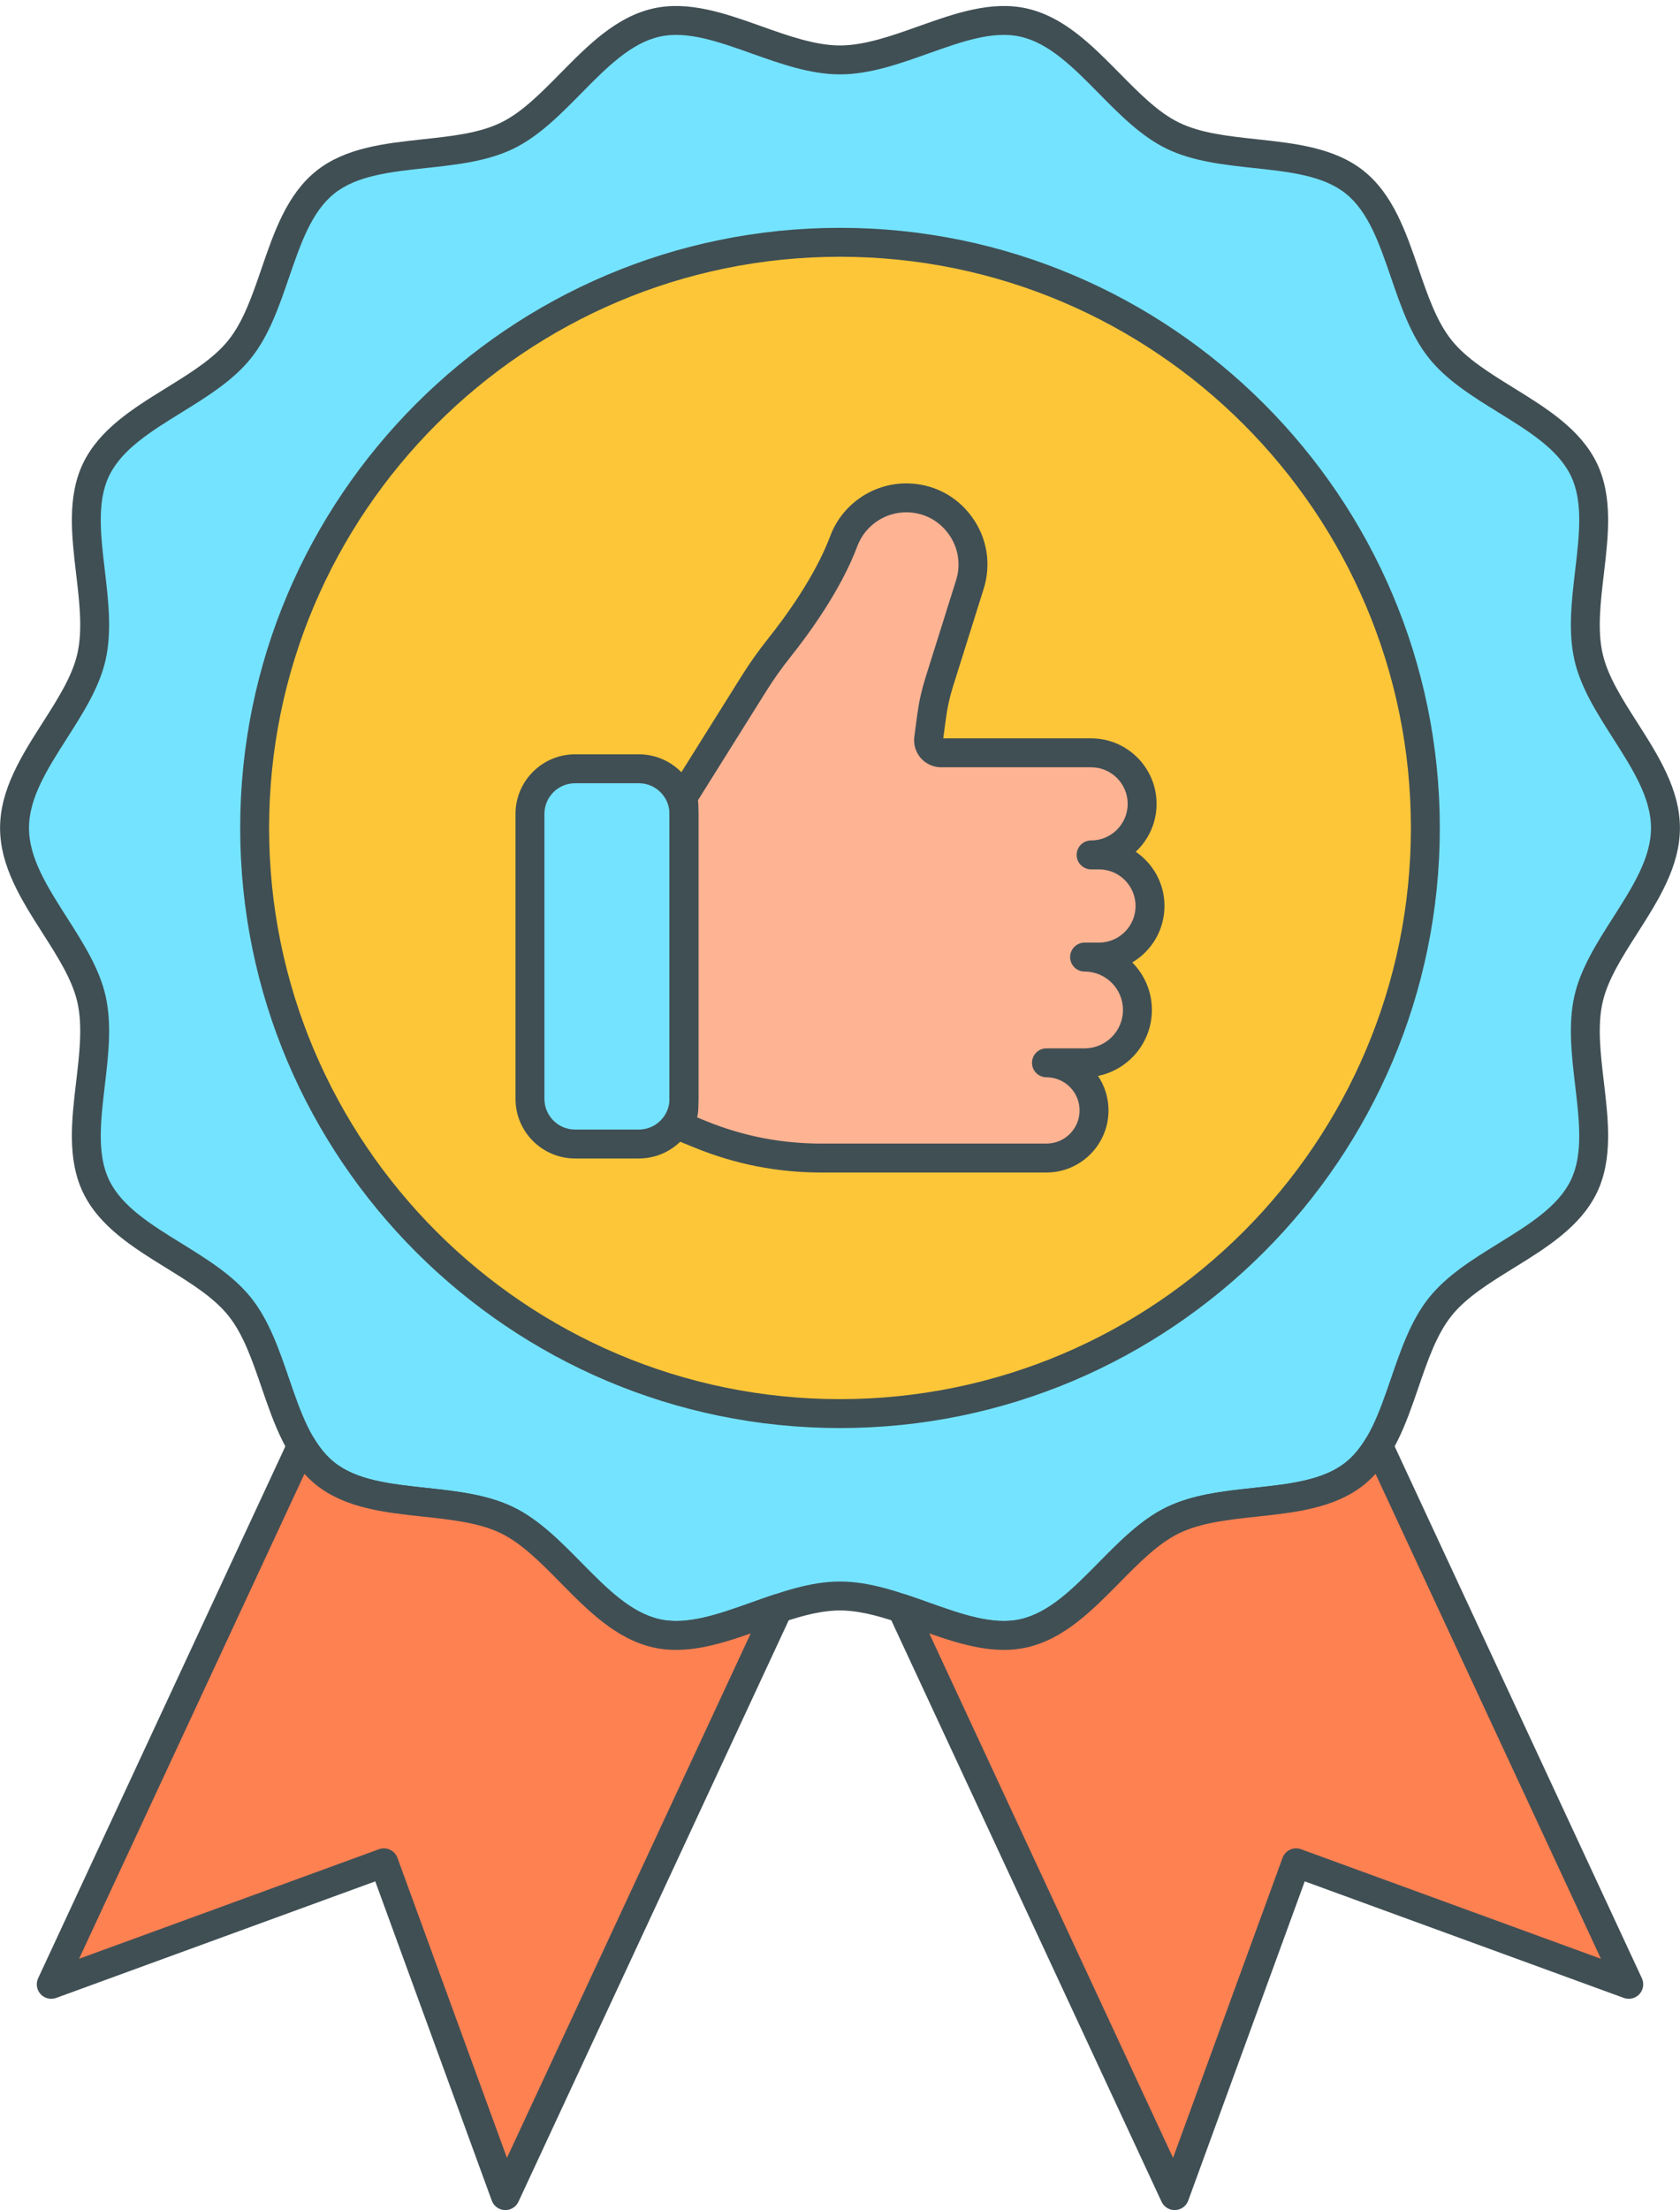 <?xml version="1.0" encoding="UTF-8"?>
<!DOCTYPE svg PUBLIC '-//W3C//DTD SVG 1.0//EN'
          'http://www.w3.org/TR/2001/REC-SVG-20010904/DTD/svg10.dtd'>
<svg data-name="Layer 1" height="764" preserveAspectRatio="xMidYMid meet" version="1.0" viewBox="209.5 117.1 581.0 763.8" width="581" xmlns="http://www.w3.org/2000/svg" xmlns:xlink="http://www.w3.org/1999/xlink" zoomAndPan="magnify"
><g id="change1_1"
  ><path d="M785.475,403.184c0,21.075-22.118,39.381-26.6,59.099-4.628,20.36,7.247,46.425-1.615,64.794-9.008,18.672-36.882,25.588-49.689,41.626-12.869,16.117-13.455,44.811-29.572,57.68-16.039,12.807-44.124,7.038-62.796,16.047-18.369,8.862-31.31,34.503-51.67,39.131-19.718,4.482-42.457-12.903-63.532-12.903s-43.814,17.385-63.532,12.903c-20.36-4.628-33.302-30.269-51.671-39.131-18.672-9.008-46.758-3.24-62.796-16.047-16.117-12.869-16.703-41.564-29.572-57.68s-40.681-22.954-49.689-41.627c-8.862-18.369,3.013-44.433-1.615-64.793-4.482-19.718-26.6-38.024-26.6-59.099s22.118-39.381,26.6-59.099c4.628-20.36-7.247-46.425,1.615-64.794,9.008-18.672,36.882-25.588,49.689-41.626,12.869-16.117,13.455-44.811,29.572-57.68,16.039-12.807,44.124-7.038,62.796-16.047,18.369-8.862,31.31-34.503,51.67-39.131,19.718-4.482,42.457,12.903,63.532,12.903s43.814-17.385,63.532-12.903c20.36,4.628,33.302,30.269,51.671,39.131,18.672,9.008,46.758,3.24,62.796,16.047s16.703,41.564,29.572,57.68c12.807,16.039,40.681,22.954,49.689,41.627,8.862,18.369-3.013,44.433,1.615,64.793,4.482,19.718,26.6,38.024,26.6,59.099Z" fill="#74e3ff"
  /></g
  ><g id="change2_1"
  ><circle cx="500" cy="403.184" fill="#fdc638" r="202.434"
  /></g
  ><g
  ><g id="change1_2"
    ><rect fill="#74e3ff" height="129.698" rx="15.588" ry="15.588" width="53.253" x="392.78" y="382.736"
    /></g
    ><g id="change3_1"
    ><path d="M607.22,430.163h0c0-9.753-7.906-17.658-17.658-17.658h-2.719c9.744,0,17.644-7.9,17.644-17.644h0c0-9.745-7.9-17.644-17.644-17.644h-51.884c-2.622,0-4.644-2.31-4.298-4.909l1.038-7.783c.526-3.945,1.39-7.837,2.584-11.634l10.629-33.821c4.671-14.863-6.429-29.988-22.009-29.988h0c-9.601,0-18.214,5.938-21.581,14.929-5.512,14.716-16.4,29.501-22.355,36.955-3.168,3.966-6.099,8.111-8.793,12.413l-24.571,39.228c.272,1.055.432,2.154.432,3.294v103.37c0,2.474-.695,4.781-1.883,6.758l7.863,3.188c13.148,5.33,27.201,8.07,41.388,8.07h77.997c9.09,0,16.459-7.369,16.459-16.459h0c0-9.09-7.369-16.459-16.459-16.459h13.191c10.092,0,18.274-8.181,18.274-18.274h0c0-10.093-8.181-18.274-18.274-18.274h4.972c9.753,0,17.659-7.906,17.659-17.659Z" fill="#feb393"
    /></g
  ></g
  ><g fill="#404f54" id="change4_5"
  ><path d="M430.445,517.435h-22.077c-11.353,0-20.588-9.236-20.588-20.589v-98.521c0-11.353,9.235-20.588,20.588-20.588h22.077c11.353,0,20.588,9.235,20.588,20.588v98.521c0,11.353-9.235,20.589-20.588,20.589ZM408.368,387.736c-5.838,0-10.588,4.75-10.588,10.588v98.521c0,5.839,4.75,10.589,10.588,10.589h22.077c5.838,0,10.588-4.75,10.588-10.589v-98.521c0-5.838-4.75-10.588-10.588-10.588h-22.077Z"
    /><path d="M571.398,522.287h-77.997c-14.9,0-29.458-2.839-43.267-8.437l-7.862-3.188c-1.354-.55-2.4-1.664-2.863-3.05-.463-1.387-.297-2.906.456-4.159.765-1.272,1.169-2.719,1.169-4.183v-103.37c0-.662-.09-1.33-.273-2.043-.344-1.33-.125-2.741.604-3.905l24.571-39.228c2.8-4.472,5.87-8.806,9.123-12.879,5.802-7.262,16.317-21.54,21.579-35.588,4.071-10.871,14.626-18.176,26.264-18.176,9.036,0,17.284,4.178,22.631,11.463,5.346,7.284,6.858,16.405,4.148,25.024l-10.629,33.821c-1.104,3.511-1.91,7.143-2.397,10.795l-.938,7.031h51.125c12.486,0,22.645,10.158,22.645,22.644,0,6.528-2.776,12.42-7.211,16.557,5.997,4.08,9.944,10.961,9.944,18.746,0,8.296-4.481,15.565-11.151,19.514,4.197,4.212,6.795,10.018,6.795,16.419,0,11.244-8.016,20.651-18.632,22.81,2.289,3.412,3.625,7.514,3.625,11.923,0,11.833-9.626,21.459-21.458,21.459ZM450.59,503.244l3.303,1.339c12.609,5.112,25.902,7.704,39.509,7.704h77.997c6.318,0,11.458-5.141,11.458-11.459s-5.14-11.458-11.458-11.458c-2.762,0-5-2.238-5-5s2.238-5,5-5h13.19c7.319,0,13.274-5.955,13.274-13.274s-5.955-13.273-13.274-13.273c-2.762,0-5-2.238-5-5s2.238-5,5-5h4.972c6.98,0,12.659-5.679,12.659-12.659s-5.679-12.658-12.658-12.658h-2.72c-2.762,0-5-2.238-5-5s2.238-5,5-5c6.973,0,12.645-5.672,12.645-12.645s-5.672-12.644-12.645-12.644h-51.884c-2.691,0-5.251-1.161-7.024-3.187-1.772-2.024-2.585-4.716-2.229-7.384l1.038-7.783c.563-4.22,1.495-8.415,2.771-12.472l10.629-33.82c1.744-5.549.771-11.421-2.671-16.11-3.442-4.689-8.752-7.379-14.569-7.379-7.49,0-14.281,4.695-16.898,11.684-5.747,15.345-16.959,30.596-23.131,38.321-3.016,3.775-5.862,7.795-8.462,11.945l-23.529,37.565c.102.772.153,1.542.153,2.303v103.37c0,1.341-.15,2.674-.444,3.974Z"
  /></g
  ><g id="change4_1"
  ><path d="M500,610.618c-114.38,0-207.435-93.055-207.435-207.434s93.055-207.435,207.435-207.435,207.435,93.055,207.435,207.435-93.055,207.434-207.435,207.434ZM500,205.75c-108.866,0-197.435,88.568-197.435,197.435s88.568,197.434,197.435,197.434,197.435-88.568,197.435-197.434-88.568-197.435-197.435-197.435Z" fill="#404f54"
  /></g
  ><g id="change4_2"
  ><path d="M443.316,687.3c-2.668,0-5.322-.263-7.957-.861-12.858-2.923-22.594-12.798-32.008-22.348-6.918-7.019-13.453-13.647-20.728-17.157-7.489-3.612-16.888-4.627-26.839-5.701-13.19-1.424-26.83-2.896-36.905-10.941-10.131-8.09-14.596-21.098-18.914-33.678-3.238-9.434-6.298-18.344-11.444-24.789-5.101-6.388-13.074-11.317-21.517-16.537-11.354-7.019-23.095-14.277-28.768-26.037-5.562-11.526-3.961-25.105-2.413-38.237,1.177-9.987,2.289-19.421.425-27.62-1.766-7.769-6.737-15.56-12-23.808-7.239-11.345-14.725-23.075-14.725-36.4s7.485-25.056,14.725-36.4c5.263-8.248,10.234-16.039,12-23.808,1.864-8.199.752-17.634-.425-27.621-1.548-13.132-3.148-26.711,2.413-38.237,5.673-11.76,17.414-19.019,28.768-26.038,8.442-5.219,16.416-10.148,21.517-16.536,5.146-6.445,8.206-15.355,11.444-24.789,4.318-12.58,8.784-25.588,18.915-33.678,10.075-8.044,23.714-9.517,36.905-10.94,9.95-1.074,19.35-2.09,26.839-5.702,7.274-3.51,13.809-10.138,20.727-17.156,9.414-9.55,19.149-19.425,32.008-22.348,12.325-2.801,25.118,1.754,37.49,6.157,9.144,3.255,18.598,6.621,27.15,6.621s18.007-3.366,27.15-6.621c12.373-4.404,25.165-8.958,37.49-6.157,12.858,2.923,22.593,12.798,32.007,22.348,6.919,7.018,13.454,13.646,20.729,17.156,7.49,3.613,16.889,4.628,26.841,5.702,13.189,1.424,26.829,2.896,36.903,10.94,10.131,8.09,14.596,21.098,18.914,33.679,3.238,9.434,6.298,18.344,11.444,24.789,5.101,6.388,13.074,11.317,21.516,16.536,11.354,7.019,23.096,14.277,28.769,26.038,5.562,11.526,3.961,25.105,2.413,38.236-1.177,9.988-2.289,19.422-.425,27.621,1.766,7.769,6.737,15.56,12,23.808,7.239,11.345,14.725,23.075,14.725,36.4s-7.485,25.057-14.725,36.4c-5.264,8.248-10.234,16.039-12,23.807-1.864,8.199-.752,17.634.425,27.622,1.548,13.132,3.148,26.711-2.413,38.237-5.673,11.761-17.414,19.019-28.769,26.038-8.441,5.219-16.415,10.147-21.516,16.535-5.146,6.445-8.206,15.355-11.444,24.789-4.318,12.58-8.784,25.589-18.915,33.679-10.074,8.044-23.714,9.517-36.903,10.94-9.951,1.074-19.351,2.089-26.841,5.702-7.274,3.51-13.809,10.138-20.727,17.156-9.414,9.55-19.149,19.425-32.008,22.348-12.33,2.803-25.119-1.755-37.489-6.158-9.144-3.255-18.599-6.621-27.151-6.621s-18.008,3.366-27.151,6.621c-9.727,3.463-19.716,7.019-29.532,7.02ZM500,663.659c10.28,0,20.562,3.66,30.505,7.2,11.533,4.105,22.425,7.989,31.919,5.827,10.007-2.274,18.312-10.698,27.103-19.616,7.212-7.315,14.669-14.88,23.503-19.142,9.046-4.364,19.756-5.521,30.113-6.639,12.31-1.329,23.937-2.584,31.736-8.812,7.857-6.274,11.665-17.367,15.697-29.111,3.373-9.823,6.86-19.982,13.088-27.782,6.182-7.741,15.276-13.364,24.071-18.801,10.602-6.554,20.614-12.744,25.021-21.878,4.295-8.903,2.932-20.473,1.488-32.722-1.225-10.389-2.491-21.131-.246-31.009,2.151-9.464,7.83-18.363,13.322-26.969,6.765-10.602,13.154-20.614,13.154-31.021s-6.39-20.42-13.154-31.021c-5.492-8.605-11.171-17.505-13.322-26.97-2.245-9.877-.979-20.619.246-31.008,1.443-12.249,2.807-23.817-1.488-32.721-4.407-9.135-14.42-15.324-25.021-21.878-8.796-5.438-17.891-11.06-24.072-18.802-6.228-7.8-9.715-17.958-13.088-27.783-4.031-11.744-7.839-22.837-15.696-29.11-7.8-6.229-19.427-7.483-31.737-8.812-10.357-1.118-21.067-2.274-30.112-6.639-8.834-4.262-16.292-11.826-23.504-19.142-8.792-8.919-17.096-17.342-27.103-19.616-9.494-2.161-20.386,1.721-31.92,5.826-9.942,3.54-20.225,7.2-30.504,7.2s-20.562-3.66-30.504-7.2c-11.534-4.105-22.428-7.985-31.92-5.826-10.007,2.274-18.312,10.698-27.103,19.616-7.212,7.315-14.669,14.88-23.503,19.142-9.046,4.364-19.755,5.52-30.111,6.638-12.311,1.329-23.938,2.585-31.738,8.813-7.857,6.274-11.665,17.366-15.697,29.11-3.372,9.824-6.86,19.982-13.088,27.782-6.182,7.742-15.277,13.365-24.072,18.802-10.601,6.554-20.614,12.744-25.021,21.878-4.295,8.903-2.932,20.472-1.488,32.721,1.225,10.389,2.491,21.131.246,31.009-2.151,9.465-7.83,18.364-13.322,26.97-6.765,10.602-13.154,20.615-13.154,31.021s6.39,20.42,13.154,31.021c5.492,8.605,11.171,17.505,13.322,26.97,2.245,9.877.979,20.619-.246,31.008-1.443,12.249-2.807,23.817,1.488,32.721,4.406,9.134,14.42,15.324,25.021,21.878,8.795,5.438,17.891,11.06,24.072,18.802,6.228,7.8,9.715,17.958,13.088,27.782,4.031,11.744,7.839,22.837,15.696,29.11,7.801,6.229,19.429,7.484,31.738,8.813,10.357,1.118,21.066,2.274,30.111,6.638,8.834,4.262,16.292,11.826,23.503,19.143,8.792,8.918,17.097,17.342,27.104,19.616,9.487,2.155,20.385-1.72,31.919-5.827,9.943-3.54,20.225-7.2,30.505-7.2Z" fill="#404f54"
  /></g
  ><g id="change5_1"
  ><path d="M436.468,681.562c-20.36-4.628-33.302-30.269-51.671-39.131-18.672-9.008-46.758-3.24-62.796-16.047-3.307-2.64-5.953-5.954-8.192-9.682l-86.589,186.198,115.038-42.007,42.007,115.038,94.385-202.963c-14.478,4.821-29.004,11.589-42.182,8.594Z" fill="#fe8152"
  /></g
  ><g id="change5_2"
  ><path d="M677.999,626.385c-16.039,12.807-44.125,7.038-62.796,16.047-18.369,8.862-31.31,34.503-51.67,39.131-13.178,2.995-27.705-3.772-42.182-8.594l94.385,202.963,42.007-115.038,115.038,42.007-86.589-186.198c-2.24,3.728-4.886,7.042-8.192,9.682Z" fill="#fe8152"
  /></g
  ><g id="change4_3"
  ><path d="M384.266,880.932c-.071,0-.143-.002-.214-.005-2.021-.086-3.79-1.381-4.483-3.28l-40.292-110.341-110.342,40.291c-1.9.694-4.03.175-5.397-1.314-1.368-1.489-1.704-3.656-.852-5.49l86.589-186.198c.78-1.678,2.423-2.787,4.271-2.885,1.849-.104,3.598.832,4.55,2.418,2.129,3.545,4.427,6.275,7.024,8.35,7.802,6.229,19.43,7.484,31.739,8.813,10.357,1.118,21.066,2.274,30.111,6.638,8.834,4.262,16.292,11.826,23.503,19.143,8.792,8.918,17.097,17.342,27.104,19.616,9.493,2.16,20.391-1.721,31.927-5.826,2.472-.88,5.027-1.79,7.567-2.636,1.897-.628,3.982-.074,5.311,1.415,1.329,1.49,1.646,3.627.804,5.438l-94.386,202.963c-.823,1.769-2.596,2.892-4.533,2.892ZM342.258,755.893c2.04,0,3.956,1.258,4.696,3.286l37.867,103.699,84.3-181.274c-11.202,3.923-22.672,7.354-33.762,4.835h0c-12.858-2.923-22.594-12.798-32.008-22.348-6.918-7.019-13.453-13.647-20.728-17.157-7.489-3.612-16.888-4.627-26.839-5.701-13.19-1.424-26.83-2.896-36.905-10.941-1.438-1.148-2.798-2.425-4.09-3.843l-77.946,167.615,103.699-37.866c.565-.207,1.146-.305,1.715-.305Z" fill="#404f54"
  /></g
  ><g id="change4_4"
  ><path d="M615.734,880.932c-1.938,0-3.71-1.123-4.533-2.892l-94.386-202.963c-.842-1.811-.525-3.947.804-5.438,1.327-1.488,3.413-2.044,5.311-1.415,2.54.846,5.096,1.756,7.567,2.636,11.536,4.105,22.43,7.987,31.927,5.826,10.007-2.274,18.311-10.697,27.103-19.616,7.212-7.315,14.67-14.88,23.504-19.142,9.045-4.364,19.755-5.521,30.112-6.639,12.309-1.329,23.937-2.585,31.736-8.812h0c2.598-2.074,4.896-4.807,7.027-8.351.952-1.586,2.692-2.523,4.55-2.418,1.847.098,3.489,1.208,4.27,2.885l86.589,186.198c.853,1.834.517,4.001-.852,5.49s-3.499,2.01-5.397,1.314l-110.342-40.291-40.292,110.341c-.693,1.899-2.463,3.194-4.483,3.28-.071.003-.143.005-.214.005ZM530.879,681.604l84.3,181.274,37.867-103.699c.947-2.596,3.823-3.929,6.411-2.981l103.699,37.866-77.947-167.615c-1.291,1.418-2.65,2.694-4.09,3.844h0c-10.074,8.044-23.713,9.517-36.903,10.94-9.951,1.074-19.351,2.089-26.84,5.702-7.274,3.51-13.81,10.139-20.729,17.156-9.414,9.55-19.148,19.425-32.007,22.348-11.088,2.521-22.56-.912-33.762-4.835ZM677.999,626.385h.01-.01Z" fill="#404f54"
  /></g
></svg
>
